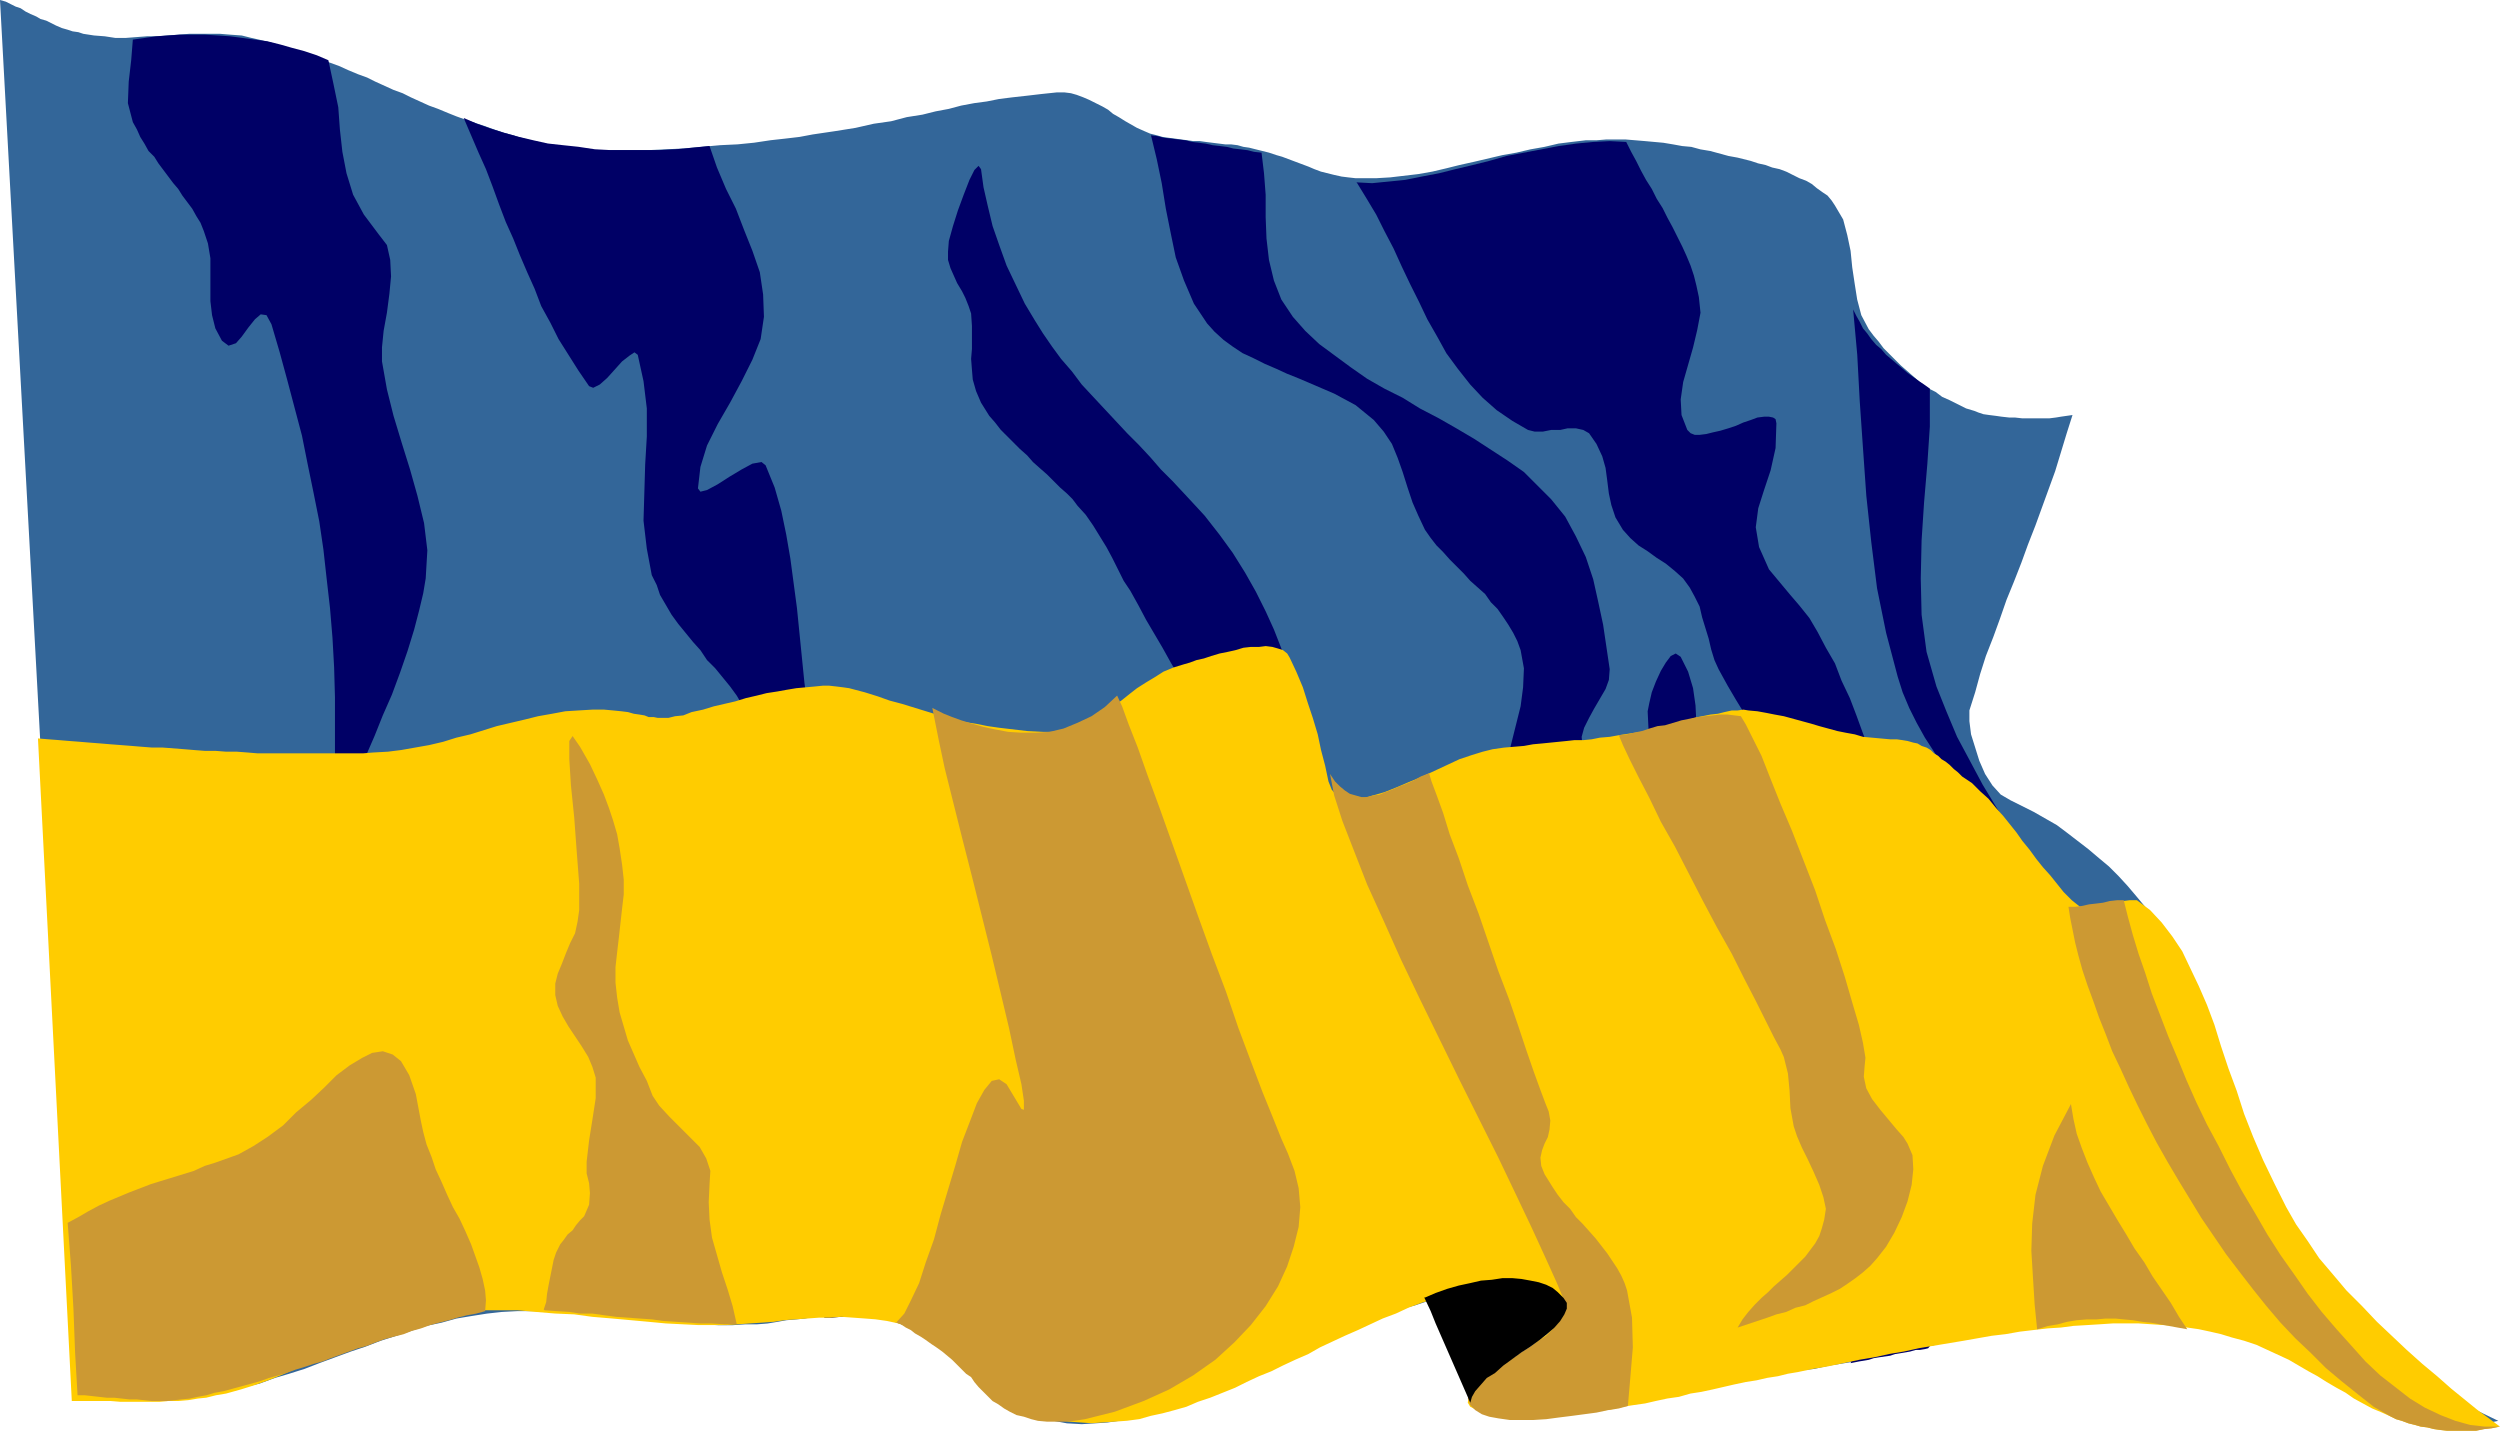 <?xml version="1.0" encoding="UTF-8" standalone="no"?>
<svg
   version="1.0"
   width="129.553mm"
   height="74.144mm"
   id="svg16"
   sodipodi:docname="Ukraine 2.wmf"
   xmlns:inkscape="http://www.inkscape.org/namespaces/inkscape"
   xmlns:sodipodi="http://sodipodi.sourceforge.net/DTD/sodipodi-0.dtd"
   xmlns="http://www.w3.org/2000/svg"
   xmlns:svg="http://www.w3.org/2000/svg">
  <sodipodi:namedview
     id="namedview16"
     pagecolor="#ffffff"
     bordercolor="#000000"
     borderopacity="0.25"
     inkscape:showpageshadow="2"
     inkscape:pageopacity="0.0"
     inkscape:pagecheckerboard="0"
     inkscape:deskcolor="#d1d1d1"
     inkscape:document-units="mm" />
  <defs
     id="defs1">
    <pattern
       id="WMFhbasepattern"
       patternUnits="userSpaceOnUse"
       width="6"
       height="6"
       x="0"
       y="0" />
  </defs>
  <path
     style="fill:#336699;fill-opacity:1;fill-rule:evenodd;stroke:none"
     d="m 438.905,225.12 2.262,4.363 2.262,3.879 2.262,3.879 2.262,3.879 2.586,3.717 2.586,3.717 2.909,3.394 2.747,3.555 3.07,3.394 3.394,3.071 3.394,3.071 3.555,2.909 3.878,2.747 4.202,2.747 4.363,2.586 4.686,2.263 -1.616,0.323 -1.616,0.162 -1.454,0.162 -1.454,0.162 h -1.616 -1.293 -1.454 l -1.293,-0.323 h -1.131 l -1.454,-0.323 -1.131,-0.162 -1.293,-0.323 -1.131,-0.323 -1.293,-0.485 -0.97,-0.323 -1.131,-0.485 -1.939,-0.808 -1.939,-0.808 -1.939,-0.97 -1.939,-1.131 -1.939,-1.131 -2.101,-1.293 -2.101,-1.131 -2.101,-1.131 -2.262,-1.293 -2.262,-1.131 -2.262,-1.131 -2.101,-1.131 -2.424,-1.131 -2.424,-0.97 -2.262,-0.808 -2.424,-0.808 -2.262,-0.646 -2.101,-0.485 -2.101,-0.323 -2.262,-0.323 -2.262,-0.162 -2.262,-0.162 h -2.262 -2.262 -2.424 l -2.262,0.323 -2.262,0.162 -2.424,0.323 -2.424,0.162 -2.424,0.485 -2.586,0.323 -2.424,0.485 -2.424,0.485 -2.747,0.485 -2.424,0.646 -2.586,0.485 -2.747,0.485 -2.747,0.646 -2.586,0.646 -2.909,0.485 -2.747,0.646 -2.747,0.485 -2.909,0.646 -2.747,0.646 -2.909,0.485 -3.07,0.485 -2.909,0.646 -3.07,0.323 -4.525,0.808 -4.363,0.646 -4.202,0.808 -4.04,0.808 -3.878,0.808 -3.717,0.808 -3.717,0.646 -3.394,0.646 -3.394,0.646 -3.07,0.485 -3.07,0.162 -3.07,0.162 h -2.747 l -2.747,-0.323 -2.586,-0.485 -2.424,-0.646 -1.454,-0.646 -0.485,-0.808 0.162,-0.808 0.485,-0.97 0.97,-0.97 1.454,-0.97 1.616,-1.131 1.939,-1.293 1.778,-1.131 1.939,-1.293 1.778,-1.454 1.778,-1.131 1.293,-1.293 1.131,-1.293 0.485,-1.131 v -1.293 l -0.323,-0.97 -0.646,-0.808 -1.131,-0.808 -1.454,-0.646 -1.454,-0.485 -1.616,-0.323 -1.939,-0.323 -1.939,-0.162 -1.939,-0.162 -2.101,-0.162 h -2.101 l -2.101,0.162 -1.778,0.162 -1.939,0.162 -1.454,0.323 -1.454,0.323 -2.424,0.485 -2.424,0.646 -2.424,0.646 -2.424,0.808 -2.424,0.646 -2.262,0.97 -2.424,0.97 -2.424,0.97 -2.101,0.97 -2.262,1.131 -2.424,0.97 -2.262,0.97 -2.262,1.131 -2.424,1.131 -2.262,1.131 -2.262,1.131 -2.101,1.131 -2.424,0.808 -2.262,1.131 -2.262,0.97 -2.262,0.97 -2.424,0.97 -2.262,0.808 -2.262,0.808 -2.424,0.808 -2.424,0.646 -2.262,0.485 -2.424,0.485 -2.424,0.485 -2.262,0.323 -2.424,0.162 -2.586,0.162 -2.909,-0.162 -2.586,-0.485 -2.586,-0.808 -2.424,-0.97 -2.262,-1.454 -2.262,-1.454 -2.101,-1.616 -2.101,-1.778 -2.101,-1.616 -2.101,-1.778 -2.262,-1.778 -2.101,-1.778 -2.262,-1.293 -2.424,-1.454 -2.424,-0.97 -2.747,-0.97 -2.262,-0.485 -2.101,-0.162 -1.939,-0.323 -1.939,-0.162 h -1.616 l -1.778,0.162 -1.616,0.162 -1.616,0.162 -1.778,0.323 -1.616,0.162 -1.939,0.162 -1.778,0.323 -1.939,0.323 -2.101,0.162 h -2.262 l -2.424,0.162 h -2.909 l -2.909,-0.162 -3.07,-0.162 -3.394,-0.323 -3.07,-0.323 -3.394,-0.323 -3.394,-0.323 -3.394,-0.162 -3.394,-0.485 -3.394,-0.162 -3.232,-0.162 -3.232,-0.162 h -3.394 l -3.07,0.162 -2.909,0.323 -3.07,0.485 -2.909,0.485 -2.909,0.808 -3.07,0.646 -2.909,0.97 -2.909,0.97 -3.07,0.97 -2.909,1.131 -2.909,0.97 -3.07,1.131 -3.07,1.131 -2.909,1.131 -3.07,0.97 -2.747,0.808 -3.07,1.131 -2.909,0.646 -2.909,0.808 -1.939,0.323 -1.939,0.485 -1.616,0.162 -1.939,0.323 -1.939,0.162 h -1.939 l -1.778,0.162 H 29.896 27.957 26.018 24.078 22.139 l -1.778,-0.162 H 18.422 16.645 L 14.867,273.764 0,0 1.131,0.323 2.101,0.808 3.07,1.293 4.04,1.616 5.01,2.263 5.979,2.747 7.11,3.232 7.918,3.717 l 1.131,0.323 0.97,0.485 0.97,0.485 1.131,0.485 1.131,0.323 0.97,0.323 1.131,0.162 0.97,0.323 2.101,0.323 2.101,0.162 2.101,0.323 h 1.939 l 2.101,-0.162 2.101,-0.162 h 2.101 L 32.805,6.949 34.906,6.788 37.006,6.626 h 2.101 1.939 2.101 l 1.939,0.162 2.262,0.162 1.939,0.485 2.101,0.485 1.939,0.485 2.101,0.646 1.778,0.485 1.939,0.646 1.939,0.808 1.778,0.646 1.778,0.646 1.778,0.646 1.778,0.808 1.939,0.808 1.778,0.646 1.616,0.808 1.778,0.808 1.778,0.808 1.778,0.646 1.616,0.808 1.778,0.808 1.778,0.808 1.778,0.646 1.939,0.808 1.616,0.646 1.778,0.646 1.939,0.646 1.939,0.646 1.778,0.646 1.939,0.646 1.778,0.485 2.101,0.646 1.939,0.485 2.101,0.485 2.101,0.323 2.424,0.323 2.747,0.485 3.07,0.162 h 3.232 3.232 3.555 l 3.394,-0.162 3.555,-0.162 3.555,-0.323 3.555,-0.323 3.394,-0.162 3.232,-0.323 3.232,-0.485 2.909,-0.323 2.747,-0.323 2.586,-0.485 4.363,-0.646 4.04,-0.646 3.555,-0.808 3.394,-0.485 3.07,-0.808 3.07,-0.485 2.586,-0.646 2.586,-0.485 2.424,-0.646 2.586,-0.485 2.424,-0.323 2.424,-0.485 2.586,-0.323 2.909,-0.323 2.747,-0.323 3.07,-0.323 h 1.454 l 1.293,0.162 1.131,0.323 1.293,0.485 1.131,0.485 1.293,0.646 1.293,0.646 1.131,0.646 0.97,0.808 1.131,0.646 1.293,0.808 1.131,0.646 1.131,0.646 1.454,0.646 1.131,0.485 1.293,0.323 1.131,0.323 1.131,0.162 1.293,0.162 1.131,0.162 1.293,0.162 1.131,0.162 h 1.293 l 1.131,0.162 1.293,0.162 1.293,0.162 1.293,0.162 h 1.131 l 1.293,0.162 1.131,0.323 1.131,0.162 1.293,0.323 1.293,0.323 1.293,0.323 1.454,0.485 1.131,0.323 1.293,0.485 1.293,0.485 1.293,0.485 1.293,0.485 1.131,0.485 1.293,0.485 1.293,0.323 1.293,0.323 1.454,0.323 1.293,0.162 1.454,0.162 h 1.454 2.586 l 2.747,-0.162 2.747,-0.323 2.747,-0.323 2.747,-0.485 2.747,-0.646 2.586,-0.646 2.909,-0.646 2.747,-0.646 2.747,-0.646 2.747,-0.485 2.747,-0.646 2.747,-0.485 2.747,-0.646 2.586,-0.323 2.747,-0.323 h 2.101 l 1.939,-0.162 h 1.778 1.939 l 1.939,0.162 1.939,0.162 1.778,0.162 1.778,0.162 1.939,0.323 1.778,0.323 1.778,0.162 1.778,0.485 1.939,0.323 1.778,0.485 1.778,0.485 1.778,0.323 1.293,0.323 1.293,0.323 1.454,0.485 1.454,0.323 1.293,0.485 1.454,0.323 1.293,0.485 1.293,0.646 1.293,0.646 1.293,0.485 1.131,0.646 0.97,0.808 1.131,0.808 0.97,0.646 0.808,0.97 0.646,0.97 1.616,2.747 0.808,3.071 0.646,3.071 0.323,3.232 0.485,3.232 0.485,3.071 0.808,3.071 1.454,2.747 0.97,1.293 0.97,1.131 0.97,1.293 1.131,1.131 1.131,1.131 1.131,1.131 1.293,1.131 1.293,1.131 1.293,1.131 1.293,0.97 1.616,0.808 1.293,0.97 1.454,0.646 1.616,0.808 1.616,0.808 1.616,0.485 0.808,0.323 0.97,0.323 1.131,0.162 1.293,0.162 1.131,0.162 1.454,0.162 h 1.131 l 1.454,0.162 h 1.293 1.293 1.454 1.293 l 1.293,-0.162 0.97,-0.162 1.131,-0.162 1.131,-0.162 -1.131,3.555 -1.131,3.717 -1.131,3.717 -1.293,3.555 -1.293,3.555 -1.293,3.555 -1.454,3.717 -1.293,3.555 -1.454,3.717 -1.454,3.555 -1.293,3.717 -1.293,3.555 -1.454,3.717 -1.131,3.555 -0.97,3.555 -1.131,3.555 v 2.101 l 0.323,2.586 0.808,2.586 0.808,2.586 1.131,2.586 1.454,2.263 1.616,1.778 1.939,1.131 2.262,1.131 2.262,1.131 2.262,1.293 2.262,1.293 1.939,1.454 2.101,1.616 2.101,1.616 2.101,1.778 1.939,1.616 1.939,1.939 1.778,1.939 1.778,2.101 1.616,1.939 1.454,2.263 1.454,2.263 1.454,2.263 1.293,2.263 1.131,2.263 0.97,2.424 0.97,2.424 0.97,2.747 0.808,2.586 0.97,2.747 0.97,2.586 0.646,2.747 0.97,2.586 0.808,2.909 0.808,2.586 0.646,2.586 0.808,2.586 0.808,2.424 0.808,2.424 v 0 z"
     id="path1" />
  <path
     style="fill:#000066;fill-opacity:1;fill-rule:evenodd;stroke:none"
     d="m 225.432,26.504 1.293,0.162 1.293,0.323 1.454,0.162 1.293,0.162 1.454,0.162 1.293,0.323 1.293,0.162 1.293,0.162 1.454,0.323 1.454,0.162 1.293,0.162 1.293,0.323 1.454,0.162 1.293,0.162 1.293,0.323 1.454,0.162 0.485,4.04 0.323,4.202 v 4.363 l 0.162,4.202 0.485,4.202 0.97,4.04 1.454,3.717 2.262,3.394 2.424,2.747 2.747,2.586 3.07,2.263 3.07,2.263 3.232,2.263 3.394,1.939 3.555,1.778 3.394,2.101 3.717,1.939 3.394,1.939 3.555,2.101 3.232,2.101 3.232,2.101 3.232,2.263 2.586,2.586 2.747,2.747 2.747,3.394 2.101,3.879 1.939,4.04 1.454,4.363 0.97,4.363 0.97,4.525 0.646,4.363 0.646,4.363 -0.162,2.101 -0.646,1.778 -1.131,1.939 -1.131,1.939 -0.97,1.778 -0.97,1.939 -0.485,1.778 0.162,1.778 0.323,1.454 0.646,1.616 0.485,1.778 0.646,1.939 0.646,1.778 0.646,1.778 0.97,1.939 0.808,1.616 0.97,1.616 0.97,1.293 1.131,1.131 1.293,0.808 1.293,0.646 1.293,0.162 1.454,-0.162 1.616,-0.646 2.424,-2.101 0.97,-2.747 -0.323,-3.071 -1.293,-3.394 -1.454,-3.717 -1.454,-3.555 -1.131,-3.555 -0.162,-3.394 0.323,-1.616 0.485,-2.101 0.808,-2.101 0.97,-2.101 0.97,-1.616 0.97,-1.293 0.97,-0.485 0.97,0.646 1.454,2.909 0.97,3.232 0.485,3.394 0.162,3.394 v 3.555 l 0.162,3.555 0.485,3.394 0.646,3.232 0.97,2.263 0.97,2.101 1.454,2.101 1.293,2.101 1.293,1.939 1.293,2.263 1.131,1.939 0.97,2.263 0.97,4.202 0.323,4.363 0.162,4.525 0.646,4.363 1.293,4.202 1.293,4.202 1.454,4.202 1.616,4.04 1.616,4.202 1.454,4.202 1.454,4.202 1.293,4.202 0.485,1.939 0.646,2.101 0.485,1.939 0.646,1.939 0.323,2.101 0.162,2.101 -0.162,1.939 -0.485,2.101 -0.485,1.454 -0.646,1.293 -0.646,1.293 -0.808,1.293 -0.808,1.293 -0.808,1.131 -0.97,1.293 -0.97,1.293 -0.97,1.131 -0.97,1.293 -1.131,1.293 -1.131,1.131 -0.808,1.293 -1.131,1.131 -0.808,1.293 -0.97,1.293 0.646,-1.454 0.646,-1.778 0.97,-1.616 0.97,-1.616 0.97,-1.778 1.131,-1.778 0.97,-1.778 0.97,-1.778 0.97,-1.616 0.646,-1.454 0.323,-1.454 0.323,-1.454 -0.162,-1.131 -0.485,-0.808 -0.97,-0.808 -1.293,-0.485 -1.454,-0.323 -1.454,0.162 -1.131,0.646 -1.131,0.646 -1.131,1.131 -0.97,1.293 -0.97,1.454 -0.97,1.616 -0.808,1.778 -0.97,1.616 -0.808,1.778 -0.808,1.939 -0.97,1.778 -0.97,1.616 -0.808,1.616 -1.131,1.293 -0.97,0.646 -0.97,0.646 -0.97,0.646 -0.97,0.646 -0.97,0.646 -0.97,0.646 -1.131,0.646 -0.808,0.485 -1.131,0.646 -0.97,0.646 -0.97,0.646 -0.97,0.646 -0.97,0.646 -0.97,0.646 -1.131,0.646 -0.97,0.646 1.293,-1.939 1.293,-2.101 1.293,-1.778 1.293,-1.939 1.293,-1.939 1.293,-1.939 1.454,-1.778 1.293,-1.939 1.293,-1.939 1.293,-1.939 1.131,-1.778 1.293,-2.101 1.131,-1.939 1.131,-1.939 1.131,-1.939 0.97,-2.101 1.293,-2.909 1.293,-2.909 1.293,-3.071 0.97,-3.071 0.97,-3.071 0.646,-3.071 0.323,-2.909 0.162,-3.071 -0.323,-2.424 -0.485,-2.747 -0.808,-2.909 -0.97,-2.747 -1.131,-2.263 -1.454,-1.454 -1.293,-0.485 -1.616,0.808 -3.232,4.202 -1.939,4.848 -1.131,5.171 -0.485,5.171 -0.323,5.495 -0.323,5.333 -0.646,5.171 -1.454,5.01 -1.131,2.586 -1.616,2.424 -1.778,2.424 -1.778,2.101 -1.778,2.424 -1.778,2.263 -1.454,2.424 -1.131,2.747 v -2.909 l 0.485,-3.232 1.293,-3.232 1.293,-3.232 1.454,-3.555 1.293,-3.071 0.646,-3.394 v -2.909 l -0.646,-1.778 -0.646,-1.778 -0.97,-1.616 -0.97,-1.778 -1.293,-1.616 -1.131,-1.616 -1.293,-1.616 -1.293,-1.616 -1.454,-1.616 -1.293,-1.616 -1.293,-1.616 -1.131,-1.616 -1.131,-1.616 -0.808,-1.778 -0.646,-1.616 -0.485,-1.778 -1.454,-5.979 -1.616,-5.979 -1.616,-5.979 -1.616,-5.979 -1.454,-5.818 -1.293,-5.979 -1.131,-6.141 -0.808,-5.979 v -3.717 l 0.485,-3.879 0.808,-3.717 0.97,-3.879 0.97,-3.879 0.485,-3.717 0.162,-3.717 -0.646,-3.555 -0.646,-1.778 -0.808,-1.616 -0.97,-1.616 -0.97,-1.454 -1.131,-1.616 -1.293,-1.293 -1.131,-1.616 -1.454,-1.293 -1.454,-1.293 -1.293,-1.454 -1.454,-1.454 -1.293,-1.293 -1.293,-1.454 -1.293,-1.293 -1.131,-1.454 -1.131,-1.616 -1.293,-2.747 -1.131,-2.586 -0.97,-2.909 -0.97,-3.071 -0.97,-2.747 -1.131,-2.747 -1.616,-2.424 -1.939,-2.263 -1.778,-1.454 -1.778,-1.454 -2.101,-1.131 -2.101,-1.131 -2.262,-0.97 -2.262,-0.97 -2.262,-0.97 -2.424,-0.97 -2.101,-0.97 -2.262,-0.97 -2.262,-1.131 -2.101,-0.97 -1.939,-1.293 -1.778,-1.293 -1.778,-1.616 -1.454,-1.616 -2.586,-3.879 -1.939,-4.525 -1.616,-4.525 -0.97,-4.687 -0.97,-4.848 -0.808,-5.01 -0.97,-4.687 -1.131,-4.687 z"
     id="path2" />
  <path
     style="fill:#000066;fill-opacity:1;fill-rule:evenodd;stroke:none"
     d="m 192.142,33.13 -0.485,-0.646 -0.808,0.808 -0.97,1.939 -1.131,2.909 -1.131,3.071 -0.97,3.071 -0.808,2.909 -0.162,2.101 v 1.616 l 0.485,1.616 0.646,1.454 0.646,1.454 0.97,1.616 0.646,1.293 0.646,1.616 0.485,1.454 0.162,2.424 v 2.424 2.101 l -0.162,1.939 0.162,2.101 0.162,1.939 0.646,2.263 0.97,2.263 0.808,1.293 0.808,1.293 1.131,1.293 1.131,1.454 1.131,1.131 1.293,1.293 1.293,1.293 1.454,1.293 1.131,1.293 1.454,1.293 1.293,1.131 1.293,1.293 1.293,1.293 1.293,1.131 1.131,1.131 0.97,1.293 1.616,1.778 1.454,2.101 1.293,2.101 1.293,2.101 1.131,2.101 1.131,2.263 1.131,2.263 1.293,1.939 1.616,2.909 1.454,2.747 1.616,2.747 1.616,2.747 1.616,2.909 1.616,2.747 1.778,2.747 1.778,2.747 1.131,1.131 1.293,1.293 1.616,1.131 1.616,1.131 1.293,1.131 1.131,1.293 0.97,1.293 0.323,1.616 v 4.525 l -0.485,4.363 -0.97,4.687 -1.131,4.525 -1.131,4.363 -0.646,4.525 v 4.363 l 0.646,4.363 0.97,2.263 1.131,2.263 1.131,2.263 1.616,2.101 1.616,1.939 1.778,2.101 1.778,1.939 1.939,1.939 1.778,1.939 1.939,2.101 1.939,1.939 1.616,1.939 1.616,2.101 1.616,2.101 1.293,2.263 1.131,2.263 1.616,5.171 1.131,4.848 0.646,5.01 0.323,5.01 0.323,5.171 0.162,5.01 0.162,5.333 0.323,5.333 2.586,-0.97 2.424,-0.97 2.586,-1.131 2.586,-0.808 2.586,-0.808 2.586,-0.808 2.586,-0.646 2.586,-0.485 2.586,-0.323 2.586,-0.323 2.586,0.162 2.586,0.323 2.747,0.323 2.586,0.808 2.747,1.131 2.747,1.293 -1.454,-2.101 -1.454,-2.101 -1.454,-2.101 -1.454,-2.101 -1.616,-1.939 -1.454,-2.101 -1.454,-1.939 -1.616,-1.939 -1.293,-1.939 -1.454,-2.101 -1.454,-1.939 -1.293,-1.939 -1.454,-2.263 -1.293,-2.101 -1.293,-2.101 -1.131,-2.263 -1.939,-3.717 -1.778,-3.879 -1.778,-4.04 -1.293,-3.879 -1.616,-4.04 -1.454,-4.04 -1.293,-4.04 -1.293,-3.879 -1.131,-3.071 -0.97,-2.586 -0.97,-2.747 -1.131,-2.586 -1.131,-2.586 -1.131,-2.424 -1.131,-2.424 -1.131,-2.424 -0.97,-2.424 -1.293,-2.424 -1.293,-2.424 -1.293,-2.586 -1.293,-2.747 -1.293,-2.747 -1.454,-2.747 -1.293,-2.909 -0.323,-0.97 -0.323,-1.293 -0.485,-1.778 -0.646,-2.263 -0.646,-2.424 -0.808,-2.747 -0.97,-3.232 -1.131,-3.232 -1.131,-3.555 -1.454,-3.717 -1.616,-3.555 -1.939,-3.879 -2.101,-3.717 -2.424,-3.879 -2.586,-3.555 -2.909,-3.717 -1.939,-2.101 -2.101,-2.263 -2.262,-2.424 -2.262,-2.263 -2.101,-2.424 -2.262,-2.424 -2.262,-2.263 -2.262,-2.424 -2.262,-2.424 -2.262,-2.424 -2.101,-2.263 -1.939,-2.586 -2.101,-2.424 -1.778,-2.424 -1.778,-2.586 -1.616,-2.586 -1.939,-3.232 -1.778,-3.717 -1.778,-3.717 -1.454,-4.04 -1.293,-3.717 -0.97,-4.04 -0.808,-3.555 z"
     id="path3" />
  <path
     style="fill:#000066;fill-opacity:1;fill-rule:evenodd;stroke:none"
     d="m 265.67,35.715 3.07,0.162 3.232,-0.323 3.232,-0.323 3.232,-0.646 3.394,-0.646 3.232,-0.808 3.394,-0.808 3.232,-0.808 3.394,-0.97 3.394,-0.646 3.394,-0.646 3.394,-0.646 3.394,-0.485 3.394,-0.323 3.232,-0.162 3.232,0.162 0.97,1.939 0.97,1.778 0.97,1.939 0.97,1.778 1.131,1.778 0.97,1.939 1.131,1.778 0.97,1.939 0.97,1.778 0.97,1.939 0.97,1.939 0.808,1.778 0.808,1.939 0.646,1.939 0.485,1.939 0.485,2.263 0.323,3.071 -0.646,3.394 -0.808,3.394 -0.97,3.394 -0.97,3.394 -0.485,3.394 0.162,3.071 1.131,2.909 0.646,0.646 0.808,0.323 h 0.97 l 1.293,-0.162 1.293,-0.323 1.454,-0.323 1.616,-0.485 1.454,-0.485 1.454,-0.646 1.454,-0.485 1.293,-0.485 1.293,-0.162 h 0.97 l 0.808,0.162 0.485,0.323 0.162,0.808 -0.162,4.848 -0.97,4.363 -1.293,3.879 -1.131,3.555 -0.485,3.717 0.646,3.879 1.939,4.363 4.04,4.848 1.939,2.263 1.939,2.424 1.616,2.747 1.616,3.071 1.778,3.071 1.293,3.394 1.616,3.394 1.293,3.394 1.293,3.555 1.293,3.394 1.454,3.394 1.131,3.394 1.454,3.071 1.293,3.071 1.131,2.909 1.454,2.586 1.131,2.263 1.454,2.263 1.454,2.263 1.454,2.263 1.454,2.263 1.616,2.101 1.454,2.263 1.454,2.263 1.454,2.263 1.293,2.263 1.293,2.263 1.131,2.263 1.131,2.424 1.131,2.586 0.808,2.424 0.808,2.424 0.97,4.848 0.485,5.01 0.323,5.01 v 5.171 l -0.323,5.01 -0.646,5.171 -0.97,5.01 -1.454,5.01 -0.646,1.616 -0.485,1.454 -0.646,1.454 -0.808,1.454 -0.97,1.293 -0.97,1.293 -0.808,1.293 -0.97,1.293 -1.131,1.293 -0.97,1.131 -1.131,1.293 -1.131,1.454 -1.131,1.131 -1.293,1.454 -1.131,1.131 -1.131,1.454 -0.646,0.162 -0.97,0.162 h -0.808 l -1.131,0.323 -0.97,0.162 -0.97,0.162 -0.97,0.162 -0.97,0.323 -1.131,0.162 -1.131,0.162 -0.97,0.162 -0.97,0.323 -0.97,0.162 -0.97,0.162 -0.808,0.162 -0.808,0.162 1.131,-2.586 1.131,-2.424 1.293,-2.424 1.293,-2.263 1.293,-2.263 1.293,-2.263 1.131,-2.101 1.293,-2.101 1.131,-2.263 1.131,-2.101 0.808,-2.263 0.97,-2.263 0.97,-2.424 0.646,-2.424 0.646,-2.424 0.485,-2.586 v -2.586 l -0.808,-2.424 -1.454,-2.263 -1.616,-2.263 -1.778,-2.263 -1.778,-2.263 -1.454,-2.263 -0.97,-2.424 -0.646,-3.879 -0.323,-4.202 v -4.525 l 0.162,-4.687 0.162,-4.687 -0.162,-4.363 -0.485,-4.202 -1.293,-3.555 -1.454,-3.071 -1.616,-3.071 -1.778,-2.747 -1.778,-3.071 -1.939,-2.747 -2.101,-2.747 -1.939,-2.909 -2.101,-2.747 -2.101,-2.747 -2.101,-2.747 -1.939,-2.747 -1.939,-2.909 -2.101,-2.747 -1.778,-2.909 -1.616,-2.747 -1.778,-3.232 -0.808,-1.778 -0.646,-2.101 -0.485,-2.101 -0.646,-2.101 -0.646,-2.101 -0.485,-2.101 -0.97,-1.939 -0.97,-1.778 -1.293,-1.778 -1.616,-1.454 -1.778,-1.454 -1.778,-1.131 -1.778,-1.293 -1.778,-1.131 -1.616,-1.454 -1.454,-1.616 -1.454,-2.424 -0.808,-2.424 -0.485,-2.263 -0.323,-2.586 -0.323,-2.424 -0.646,-2.263 -1.131,-2.424 -1.454,-2.101 -1.131,-0.646 -1.454,-0.323 h -1.616 l -1.454,0.323 h -1.778 l -1.616,0.323 h -1.616 l -1.293,-0.323 -3.07,-1.778 -3.07,-2.101 -2.747,-2.424 -2.424,-2.586 -2.424,-3.071 -2.262,-3.071 -1.778,-3.232 -1.939,-3.394 -1.616,-3.394 -1.778,-3.555 -1.616,-3.394 -1.616,-3.555 -1.778,-3.394 -1.616,-3.232 -1.939,-3.232 -1.778,-2.909 v 0 z"
     id="path4" />
  <path
     style="fill:#000066;fill-opacity:1;fill-rule:evenodd;stroke:none"
     d="m 362.953,60.603 0.808,8.888 0.485,9.05 0.646,9.373 0.646,9.212 0.97,9.05 1.131,9.05 1.778,8.727 2.262,8.565 0.97,3.071 1.293,3.071 1.454,2.909 1.616,2.909 1.778,2.747 1.778,2.909 1.939,2.747 1.939,2.747 2.101,2.747 1.939,2.747 2.101,2.586 2.101,2.747 1.939,2.747 1.939,2.747 1.939,2.747 1.939,2.747 1.778,3.071 1.939,2.909 1.778,2.586 1.939,2.747 1.939,2.586 1.939,2.424 1.616,2.586 1.939,2.424 1.778,2.424 1.778,2.586 1.454,2.586 1.616,2.586 1.616,2.909 1.454,2.909 1.293,3.071 1.293,3.394 0.808,1.939 1.131,2.263 1.454,2.586 1.616,2.586 1.939,2.586 1.939,2.747 1.939,2.747 2.262,2.747 2.101,2.909 2.262,2.586 2.262,2.747 2.101,2.586 2.262,2.263 1.939,2.263 1.778,2.101 1.778,1.778 -1.939,-2.909 -2.101,-3.232 -1.778,-3.394 -2.101,-3.394 -2.101,-3.394 -1.939,-3.394 -2.101,-3.555 -2.101,-3.555 -2.101,-3.555 -2.101,-3.555 -1.939,-3.555 -2.101,-3.394 -1.939,-3.232 -1.939,-3.394 -1.939,-3.071 -1.939,-3.071 -3.07,-4.525 -2.909,-4.363 -3.07,-4.525 -3.394,-4.363 -3.07,-4.525 -3.232,-4.202 -3.07,-4.525 -3.232,-4.363 -3.07,-4.363 -2.909,-4.525 -2.909,-4.525 -2.747,-4.525 -2.586,-4.848 -2.424,-4.525 -2.101,-5.01 -1.939,-4.848 -1.939,-6.788 -0.97,-7.272 -0.162,-7.111 0.162,-7.434 0.485,-7.434 0.646,-7.596 0.485,-7.272 v -7.434 l -1.131,-0.808 -0.97,-0.646 -1.131,-0.808 -1.131,-0.808 -1.131,-0.97 -0.97,-0.808 -1.131,-0.97 -0.97,-0.808 -0.97,-1.131 -0.97,-0.808 -0.97,-1.131 -0.808,-1.131 -0.808,-0.97 -0.646,-1.293 -0.646,-1.131 -0.646,-1.293 z"
     id="path5" />
  <path
     style="fill:#000066;fill-opacity:1;fill-rule:evenodd;stroke:none"
     d="m 26.018,7.757 -0.323,4.04 -0.485,4.202 -0.162,4.202 0.97,3.717 0.808,1.454 0.646,1.454 0.808,1.293 0.808,1.454 1.131,1.131 0.808,1.293 0.97,1.293 0.97,1.293 0.97,1.293 0.97,1.131 0.808,1.293 0.97,1.293 0.97,1.293 0.808,1.454 0.808,1.293 0.646,1.616 0.808,2.424 0.485,2.909 v 2.747 2.747 2.909 l 0.323,2.747 0.646,2.586 1.293,2.424 1.293,0.97 1.454,-0.485 1.131,-1.293 1.293,-1.778 1.293,-1.616 1.131,-0.97 1.131,0.162 0.97,1.778 1.616,5.495 1.454,5.333 1.454,5.495 1.454,5.495 1.131,5.656 1.131,5.495 1.131,5.656 0.808,5.495 0.646,5.818 0.646,5.656 0.485,5.818 0.323,5.818 0.162,5.818 v 5.656 5.979 l -0.323,5.818 v 2.101 l 0.485,0.808 0.646,-0.323 1.131,-0.97 1.131,-1.939 1.616,-2.747 1.454,-3.071 1.616,-3.717 1.616,-4.04 1.778,-4.04 1.616,-4.363 1.454,-4.202 1.293,-4.202 0.97,-3.717 0.808,-3.394 0.485,-2.909 0.323,-5.495 -0.646,-5.333 -1.293,-5.333 -1.454,-5.171 -1.616,-5.171 -1.616,-5.333 -1.293,-5.171 -0.97,-5.495 v -2.747 l 0.323,-3.232 0.646,-3.555 0.485,-3.717 0.323,-3.394 -0.162,-3.232 -0.646,-2.909 -1.616,-2.101 -2.909,-3.879 -2.101,-3.879 -1.293,-4.202 -0.808,-4.202 -0.485,-4.363 L 66.256,21.009 65.286,16.322 64.317,11.797 62.054,10.828 59.63,10.02 57.206,9.373 54.944,8.727 52.358,8.08 49.934,7.757 47.51,7.434 45.086,7.111 42.662,6.949 40.077,6.788 H 37.653 35.229 L 32.805,6.949 30.542,7.111 28.28,7.434 Z"
     id="path6" />
  <path
     style="fill:#000066;fill-opacity:1;fill-rule:evenodd;stroke:none"
     d="m 90.819,23.11 1.454,3.394 1.454,3.394 1.454,3.232 1.293,3.394 1.293,3.555 1.293,3.394 1.454,3.232 1.293,3.232 1.454,3.394 1.454,3.232 1.293,3.394 1.778,3.232 1.616,3.232 1.939,3.071 1.939,3.071 2.101,3.071 0.808,0.323 1.293,-0.646 1.454,-1.293 1.454,-1.616 1.454,-1.616 1.454,-1.131 0.97,-0.646 0.646,0.485 1.131,5.171 0.646,5.333 v 5.495 l -0.323,5.495 -0.162,5.495 -0.162,5.495 0.646,5.495 0.97,5.171 0.97,1.939 0.646,1.939 1.131,1.939 1.131,1.939 1.293,1.778 1.454,1.778 1.454,1.778 1.454,1.616 1.293,1.939 1.616,1.616 1.454,1.778 1.454,1.778 1.293,1.778 1.131,1.939 1.131,1.939 1.131,1.939 1.131,2.586 1.131,2.586 0.97,2.586 0.97,2.747 0.808,2.747 0.808,2.747 0.808,2.747 0.808,2.586 0.808,2.909 0.646,2.586 0.97,2.747 0.808,2.747 0.97,2.747 0.97,2.586 0.97,2.747 1.131,2.424 0.97,1.939 1.131,1.778 1.454,1.778 1.293,1.778 1.454,1.454 1.454,1.778 1.616,1.616 1.616,1.616 1.454,1.616 1.454,1.616 1.293,1.778 1.131,1.778 0.808,1.939 0.808,1.778 0.485,2.101 0.323,1.939 -0.162,2.101 -0.323,1.939 -0.646,2.101 -0.808,1.939 -0.97,1.939 -1.131,1.939 -1.131,1.939 -1.454,1.939 -1.454,1.939 -1.293,1.939 -1.454,1.939 -1.293,1.939 -1.293,1.939 -1.293,2.101 -1.131,1.939 -0.97,2.101 -0.646,1.454 -0.485,1.616 -0.323,1.778 -0.323,1.778 -0.323,1.616 -0.162,1.778 -0.323,1.616 -0.323,1.616 h 1.616 l 1.616,-0.162 h 1.616 l 1.616,-0.162 h 1.616 1.616 l 1.454,-0.162 1.616,-0.162 0.97,-2.263 0.485,-2.424 0.646,-2.586 0.485,-2.424 0.808,-2.424 0.808,-2.424 1.131,-2.263 1.616,-1.939 1.131,-0.646 1.454,-0.162 h 1.616 l 1.778,0.323 1.778,0.162 h 1.454 l 1.293,-0.162 0.808,-0.97 0.646,-2.586 0.162,-2.747 -0.323,-2.586 -0.485,-2.747 -0.808,-2.586 -0.485,-2.747 -0.323,-2.747 v -2.586 l 0.97,-3.232 1.293,-3.232 1.778,-3.071 1.778,-3.394 1.454,-3.071 1.131,-3.071 0.162,-3.071 -0.808,-2.747 -1.293,-2.101 -1.616,-1.939 -1.939,-1.616 -1.939,-1.454 -2.262,-1.454 -2.586,-1.293 -2.424,-1.293 -2.747,-1.293 -2.586,-1.293 -2.424,-1.131 -2.424,-1.454 -2.262,-1.293 -2.101,-1.616 -1.778,-1.778 -1.616,-1.778 -1.293,-2.101 -1.939,-4.363 -1.454,-4.525 -1.293,-4.525 -0.97,-4.687 -0.808,-4.687 -0.646,-4.848 -0.646,-4.848 -0.485,-4.848 -0.485,-4.848 -0.485,-4.848 -0.646,-4.848 -0.646,-4.848 -0.808,-4.687 -0.97,-4.687 -1.293,-4.525 -1.778,-4.363 -0.808,-0.646 -1.778,0.323 -2.101,1.131 -2.424,1.454 -2.262,1.454 -2.101,1.131 -1.293,0.323 -0.485,-0.646 0.485,-4.202 1.293,-4.202 2.101,-4.202 2.424,-4.202 2.262,-4.202 2.101,-4.202 1.616,-4.04 0.646,-4.363 -0.162,-4.363 -0.646,-4.363 -1.454,-4.202 -1.616,-4.04 -1.616,-4.202 -1.939,-3.879 -1.778,-4.202 -1.454,-4.202 -3.232,0.323 -3.394,0.323 -3.232,0.162 h -3.232 -3.07 -3.232 l -3.07,-0.162 -3.232,-0.485 -3.07,-0.323 -2.909,-0.323 -2.909,-0.646 -2.747,-0.646 -2.909,-0.808 -2.586,-0.808 -2.747,-0.97 z"
     id="path7" />
  <path
     style="fill:#ffcc00;fill-opacity:1;fill-rule:evenodd;stroke:none"
     d="m 418.544,176.314 h -1.454 l -1.293,0.162 -1.454,0.323 -1.454,0.162 -1.293,0.162 -1.454,0.323 -1.293,0.162 h -1.454 l -1.616,-1.293 -1.616,-1.616 -1.293,-1.616 -1.293,-1.616 -1.454,-1.616 -1.293,-1.616 -1.293,-1.778 -1.454,-1.778 -1.131,-1.616 -1.293,-1.616 -1.293,-1.616 -1.454,-1.616 -1.454,-1.778 -1.616,-1.454 -1.616,-1.616 -1.939,-1.293 -0.808,-0.808 -0.808,-0.646 -0.808,-0.808 -0.808,-0.646 -0.808,-0.485 -0.646,-0.646 -0.808,-0.485 -0.646,-0.646 -0.808,-0.485 -0.97,-0.323 -0.808,-0.485 -0.808,-0.162 -1.131,-0.323 -0.97,-0.162 -1.131,-0.162 h -1.293 l -1.778,-0.162 -1.778,-0.162 -1.778,-0.162 -1.616,-0.485 -1.778,-0.323 -1.616,-0.323 -1.778,-0.485 -1.778,-0.485 -1.616,-0.485 -1.778,-0.485 -1.778,-0.485 -1.778,-0.485 -1.778,-0.323 -1.616,-0.323 -1.778,-0.323 -1.778,-0.162 -0.97,-0.162 -1.131,0.162 h -1.131 l -1.454,0.323 -1.293,0.323 -1.454,0.162 -1.616,0.323 -1.454,0.323 -1.454,0.485 -1.454,0.485 -1.454,0.323 -1.454,0.323 -1.454,0.323 -1.131,0.323 -1.131,0.323 -0.97,0.162 -2.262,0.323 -2.101,0.323 -1.778,0.323 -1.939,0.162 -1.616,0.323 -1.616,0.162 h -1.778 l -1.454,0.162 -1.616,0.162 -1.616,0.162 -1.616,0.162 -1.778,0.162 -1.778,0.323 -1.939,0.162 -1.939,0.162 -2.262,0.323 -1.939,0.485 -2.101,0.646 -2.424,0.808 -2.424,1.131 -2.424,1.131 -2.424,1.131 -2.747,1.131 -2.262,0.97 -2.424,0.97 -2.262,0.646 -2.101,0.646 -1.939,0.162 -1.616,-0.323 -1.454,-0.485 -0.97,-1.131 -0.646,-1.616 -0.646,-3.071 -0.808,-3.071 -0.646,-3.071 -0.97,-3.232 -0.97,-2.909 -0.97,-3.071 -1.293,-3.071 -1.293,-2.747 -0.485,-0.808 -0.808,-0.646 -0.97,-0.323 -1.131,-0.323 -1.293,-0.162 -1.293,0.162 h -1.616 l -1.454,0.162 -1.616,0.485 -1.454,0.323 -1.616,0.323 -1.616,0.485 -1.454,0.485 -1.454,0.323 -1.293,0.485 -1.131,0.323 -2.101,0.646 -1.939,0.808 -1.778,1.131 -1.616,0.97 -1.778,1.131 -1.454,1.131 -1.616,1.293 -1.616,1.131 -1.454,0.97 -1.616,0.97 -1.454,0.97 -1.616,0.808 -1.778,0.646 -1.778,0.485 -1.939,0.162 h -1.939 l -3.232,-0.162 -2.747,-0.323 -2.747,-0.323 -2.262,-0.323 -2.424,-0.485 -2.101,-0.323 -2.101,-0.485 -1.939,-0.646 -1.939,-0.485 -2.101,-0.646 -2.101,-0.646 -2.101,-0.646 -2.424,-0.646 -2.262,-0.808 -2.586,-0.808 -3.07,-0.808 -1.131,-0.162 -1.293,-0.162 -1.454,-0.162 h -1.293 l -1.616,0.162 -1.778,0.162 -1.778,0.162 -1.939,0.323 -1.778,0.323 -2.101,0.323 -1.939,0.485 -2.101,0.485 -2.101,0.646 -2.101,0.485 -2.101,0.485 -2.101,0.646 -2.262,0.485 -1.616,0.646 -1.616,0.162 -1.293,0.323 h -1.131 -0.97 l -0.808,-0.162 h -0.97 l -0.808,-0.323 -0.97,-0.162 -1.131,-0.162 -1.131,-0.323 -1.293,-0.162 -1.616,-0.162 -1.778,-0.162 h -2.262 l -2.747,0.162 -2.586,0.162 -2.586,0.485 -2.747,0.485 -2.586,0.646 -2.747,0.646 -2.747,0.646 -2.586,0.808 -2.586,0.808 -2.747,0.646 -2.586,0.808 -2.747,0.646 -2.747,0.485 -2.747,0.485 -2.586,0.323 -2.909,0.162 -1.939,0.162 H 69.165 67.064 64.963 62.862 60.923 58.661 56.722 54.621 52.682 50.419 l -1.939,-0.162 -2.101,-0.162 H 44.278 l -2.101,-0.162 h -2.101 l -2.101,-0.162 -1.939,-0.162 -2.101,-0.162 -2.101,-0.162 h -2.101 l -2.101,-0.162 -1.939,-0.162 -2.101,-0.162 -2.101,-0.162 -1.939,-0.162 -2.101,-0.162 -1.939,-0.162 -2.101,-0.162 -1.939,-0.162 -2.101,-0.162 -1.939,-0.162 6.626,129.771 h 1.778 1.939 1.939 1.939 l 1.939,0.162 h 1.778 1.939 1.939 1.939 l 1.778,-0.162 h 1.939 l 1.939,-0.162 1.939,-0.323 1.616,-0.162 1.939,-0.485 1.939,-0.323 2.909,-0.808 2.586,-0.808 2.747,-0.97 2.424,-0.97 2.586,-1.131 2.262,-1.131 2.586,-1.131 2.262,-1.131 2.262,-1.131 2.424,-1.131 2.424,-1.131 2.424,-0.97 2.586,-0.97 2.747,-0.808 2.747,-0.808 2.747,-0.646 3.07,-0.323 3.07,-0.323 h 3.394 3.232 3.555 l 3.555,0.323 3.878,0.323 3.717,0.162 3.555,0.485 3.878,0.323 3.555,0.323 3.555,0.323 3.394,0.323 3.232,0.162 3.232,0.162 h 2.747 2.586 l 2.424,-0.162 2.262,-0.162 2.424,-0.162 2.262,-0.162 2.101,-0.323 2.262,-0.162 2.262,-0.162 2.262,-0.162 h 2.101 l 2.262,-0.162 2.262,0.162 2.262,0.162 2.101,0.162 2.262,0.323 2.262,0.485 2.586,0.808 2.262,0.97 2.262,1.131 1.778,1.131 1.778,1.454 1.616,1.454 1.454,1.454 1.616,1.454 1.454,1.454 1.454,1.454 1.616,1.293 1.939,1.293 1.778,1.293 2.262,0.808 2.262,0.808 2.747,0.646 2.424,0.323 2.262,0.162 2.262,0.162 2.262,-0.162 2.424,-0.162 2.262,-0.162 2.424,-0.323 2.262,-0.646 2.262,-0.485 2.424,-0.646 2.262,-0.646 2.262,-0.97 2.424,-0.808 2.424,-0.97 2.424,-0.97 2.262,-1.131 2.424,-1.131 2.424,-0.97 2.262,-1.131 2.424,-1.131 2.586,-1.131 2.262,-1.293 2.424,-1.131 2.424,-1.131 2.586,-1.131 2.424,-1.131 2.424,-1.131 2.586,-0.97 2.424,-1.131 2.586,-0.97 2.586,-0.808 2.424,-0.808 1.454,-0.485 1.616,-0.323 1.616,-0.323 1.616,-0.323 1.939,-0.162 1.778,-0.162 1.778,-0.162 1.778,0.162 1.778,0.162 1.454,0.162 1.454,0.323 1.454,0.485 1.131,0.485 0.97,0.646 0.646,0.97 0.323,0.97 v 1.293 l -0.646,1.293 -1.131,1.454 -1.616,1.454 -1.778,1.293 -1.939,1.616 -2.101,1.454 -2.101,1.454 -2.101,1.454 -1.778,1.454 -1.454,1.293 -1.131,1.131 -0.808,1.131 -0.162,0.97 0.485,0.808 1.293,0.646 1.293,0.485 1.293,0.323 1.454,0.162 1.616,0.162 1.616,0.162 h 1.616 1.778 1.778 l 1.939,-0.162 1.939,-0.162 h 1.939 l 1.939,-0.323 2.101,-0.162 2.101,-0.323 2.101,-0.323 2.101,-0.485 2.101,-0.323 2.262,-0.323 2.101,-0.485 2.262,-0.485 2.262,-0.323 2.262,-0.646 2.101,-0.323 2.262,-0.485 2.101,-0.485 2.101,-0.485 2.262,-0.485 2.101,-0.323 2.101,-0.485 2.101,-0.323 1.939,-0.485 1.939,-0.323 3.07,-0.646 2.909,-0.485 3.07,-0.646 3.07,-0.646 2.909,-0.485 2.909,-0.646 2.909,-0.485 2.909,-0.646 2.909,-0.485 2.909,-0.485 2.909,-0.485 2.747,-0.485 2.747,-0.485 2.747,-0.323 2.747,-0.485 2.747,-0.323 2.747,-0.323 2.586,-0.162 2.424,-0.323 2.747,-0.162 2.586,-0.162 2.424,-0.162 h 2.586 2.424 l 2.424,0.162 2.424,0.162 2.424,0.162 2.262,0.323 2.262,0.323 2.262,0.485 2.101,0.485 2.101,0.646 2.424,0.646 2.424,0.808 2.101,0.97 2.101,0.97 2.101,0.97 1.939,1.131 1.939,1.131 1.778,0.97 1.778,1.131 1.939,1.131 1.778,0.97 1.616,1.131 1.778,0.97 1.778,0.97 1.939,0.808 1.778,0.808 0.97,0.485 1.131,0.323 1.293,0.485 1.293,0.323 1.131,0.323 1.293,0.162 1.293,0.323 1.131,0.162 1.454,0.162 h 1.454 1.293 1.454 1.454 l 1.616,-0.323 1.454,-0.162 1.616,-0.323 -1.939,-1.454 -2.424,-1.778 -2.586,-2.101 -2.586,-2.101 -2.747,-2.424 -2.909,-2.424 -3.07,-2.747 -2.909,-2.747 -2.909,-2.747 -2.909,-3.071 -3.07,-3.071 -2.586,-3.071 -2.747,-3.232 -2.262,-3.394 -2.262,-3.232 -1.939,-3.394 -2.262,-4.525 -2.262,-4.687 -1.939,-4.525 -1.778,-4.525 -1.454,-4.525 -1.616,-4.363 -1.454,-4.363 -1.293,-4.202 -1.454,-3.879 -1.616,-3.717 -1.616,-3.394 -1.616,-3.394 -1.939,-2.909 -2.101,-2.747 -2.262,-2.424 -2.586,-1.939 z"
     id="path8" />
  <path
     style="fill:#cc9933;fill-opacity:1;fill-rule:evenodd;stroke:none"
     d="m 415.958,176.314 h -1.293 l -1.454,0.162 -1.293,0.323 -1.293,0.162 -1.454,0.162 -1.454,0.323 -1.293,0.162 h -1.293 l 0.323,2.101 0.485,2.424 0.485,2.424 0.646,2.586 0.808,2.909 0.97,2.909 1.131,3.071 1.131,3.232 1.293,3.232 1.293,3.394 1.616,3.394 1.616,3.555 1.778,3.717 1.778,3.555 1.939,3.717 2.101,3.717 2.101,3.555 2.262,3.717 2.262,3.717 2.424,3.555 2.424,3.555 2.586,3.394 2.747,3.555 2.586,3.232 2.747,3.232 2.909,3.071 3.07,2.909 2.909,2.909 3.07,2.586 3.232,2.586 3.07,2.424 3.394,1.939 0.97,0.485 1.131,0.323 1.293,0.485 1.293,0.323 1.131,0.323 1.293,0.162 1.293,0.323 1.131,0.162 1.454,0.162 h 1.454 1.293 1.454 1.454 l 1.616,-0.323 1.454,-0.162 1.616,-0.323 h -2.909 l -2.909,-0.323 -2.909,-0.808 -2.909,-1.131 -3.07,-1.454 -2.909,-1.778 -2.909,-2.263 -2.909,-2.263 -2.909,-2.747 -2.747,-3.071 -2.909,-3.232 -2.909,-3.394 -2.747,-3.555 -2.586,-3.717 -2.747,-3.879 -2.586,-4.04 -2.424,-4.202 -2.586,-4.363 -2.262,-4.202 -2.262,-4.525 -2.262,-4.202 -2.101,-4.363 -1.939,-4.363 -1.778,-4.363 -1.778,-4.202 -1.616,-4.202 -1.616,-4.202 -1.293,-4.04 -1.293,-3.717 -1.131,-3.717 -0.97,-3.555 -0.808,-3.232 z"
     id="path9" />
  <path
     style="fill:#cc9933;fill-opacity:1;fill-rule:evenodd;stroke:none"
     d="m 175.497,259.057 1.616,-1.778 1.293,-2.586 1.616,-3.394 1.293,-4.04 1.616,-4.525 1.293,-4.848 1.454,-4.848 1.454,-4.848 1.293,-4.525 1.616,-4.202 1.293,-3.394 1.454,-2.586 1.454,-1.778 1.454,-0.323 1.454,0.97 1.454,2.424 1.454,2.424 0.485,0.162 v -1.778 l -0.485,-3.232 -1.131,-4.848 -1.293,-6.141 -1.616,-6.788 -1.778,-7.434 -1.939,-7.757 -1.939,-7.757 -1.939,-7.596 -1.778,-7.111 -1.616,-6.464 -1.131,-5.333 -0.808,-4.04 -0.485,-2.424 0.97,0.485 1.293,0.646 1.616,0.646 1.778,0.646 2.101,0.646 2.262,0.646 2.262,0.485 2.586,0.485 2.586,0.162 h 2.747 l 2.747,-0.162 2.747,-0.646 2.747,-1.131 2.747,-1.293 2.586,-1.778 2.424,-2.263 0.97,2.101 1.293,3.555 1.778,4.525 1.939,5.495 2.262,6.141 2.424,6.788 2.586,7.272 2.586,7.272 2.747,7.596 2.747,7.272 2.424,7.111 2.424,6.464 2.262,5.979 2.101,5.171 1.616,4.04 1.293,2.909 1.293,3.394 0.808,3.394 0.323,3.717 -0.323,3.879 -0.97,3.879 -1.293,3.879 -1.778,3.879 -2.424,3.879 -2.909,3.717 -3.232,3.394 -3.717,3.394 -4.363,3.071 -4.686,2.747 -5.01,2.263 -5.656,2.101 -5.818,1.454 -2.101,0.323 -1.778,0.162 h -1.939 -1.616 l -1.778,-0.162 -1.293,-0.323 -1.454,-0.485 -1.454,-0.323 -1.293,-0.646 -1.131,-0.646 -1.131,-0.808 -1.131,-0.646 -0.808,-0.808 -0.97,-0.97 -0.97,-0.97 -0.808,-0.97 -0.646,-0.97 -0.97,-0.646 -0.97,-0.97 -0.97,-0.97 -0.808,-0.808 -0.97,-0.808 -0.97,-0.808 -1.131,-0.808 -0.97,-0.646 -1.131,-0.808 -0.97,-0.646 -1.131,-0.646 -0.808,-0.646 -0.97,-0.485 -0.97,-0.646 -0.808,-0.323 v 0 z"
     id="path10" />
  <path
     style="fill:#cc9933;fill-opacity:1;fill-rule:evenodd;stroke:none"
     d="m 260.499,151.588 0.808,4.202 1.616,5.01 2.262,5.818 2.586,6.626 3.232,7.111 3.394,7.596 3.717,7.757 3.878,7.919 3.878,7.919 3.878,7.757 3.717,7.434 3.394,7.111 3.07,6.464 2.747,5.979 2.262,5.01 1.616,3.879 -0.162,1.454 -0.485,1.454 -0.808,1.131 -1.131,1.293 -1.131,1.131 -1.454,0.97 -1.616,1.131 -1.616,0.97 -1.616,1.131 -1.778,1.131 -1.616,0.97 -1.454,1.131 -1.293,1.131 -1.293,1.131 -0.97,1.293 -0.646,1.293 0.485,1.293 0.97,0.97 1.293,0.808 1.454,0.485 1.778,0.323 2.262,0.323 h 2.262 2.262 l 2.586,-0.162 2.424,-0.323 2.586,-0.323 2.424,-0.323 2.424,-0.323 2.262,-0.485 2.101,-0.323 1.778,-0.485 0.485,-5.656 0.485,-5.818 -0.162,-5.818 -0.97,-5.333 -0.485,-1.454 -0.646,-1.454 -0.808,-1.454 -0.97,-1.454 -0.97,-1.454 -1.131,-1.454 -1.131,-1.454 -1.293,-1.454 -1.293,-1.454 -1.293,-1.293 -1.131,-1.616 -1.293,-1.293 -1.131,-1.454 -0.97,-1.454 -0.808,-1.293 -0.808,-1.293 -0.646,-1.616 -0.162,-1.616 0.323,-1.454 0.485,-1.293 0.646,-1.293 0.323,-1.454 0.162,-1.778 -0.323,-1.778 -0.646,-1.616 -0.97,-2.586 -1.293,-3.555 -1.454,-4.202 -1.616,-4.848 -1.778,-5.171 -2.101,-5.495 -1.939,-5.656 -1.939,-5.656 -2.101,-5.495 -1.778,-5.333 -1.778,-4.687 -1.293,-4.202 -1.293,-3.555 -0.97,-2.586 -0.485,-1.616 -1.616,0.646 -1.454,0.808 -1.454,0.646 -1.293,0.485 -1.454,0.646 -1.293,0.485 -1.131,0.485 -1.293,0.162 -1.293,0.323 h -0.97 l -1.131,-0.323 -1.131,-0.323 -0.97,-0.646 -0.97,-0.808 -0.97,-0.97 z"
     id="path11" />
  <path
     style="fill:#cc9933;fill-opacity:1;fill-rule:evenodd;stroke:none"
     d="m 317.059,143.993 0.808,1.939 1.293,2.747 1.778,3.555 2.101,4.04 2.262,4.687 2.747,4.848 2.747,5.333 2.747,5.333 2.747,5.171 2.909,5.171 2.424,4.848 2.262,4.363 1.939,3.879 1.616,3.232 1.293,2.424 0.646,1.454 0.808,3.232 0.323,3.394 0.162,3.394 0.646,3.555 0.646,1.939 0.97,2.263 1.131,2.263 1.131,2.424 1.131,2.586 0.808,2.424 0.485,2.263 -0.323,2.101 -0.485,1.778 -0.485,1.454 -0.808,1.454 -0.97,1.293 -0.97,1.293 -1.131,1.131 -1.293,1.293 -1.131,1.131 -1.293,1.131 -1.293,1.131 -1.131,1.131 -1.293,1.131 -1.293,1.293 -1.293,1.454 -1.131,1.454 -0.97,1.616 1.939,-0.646 1.939,-0.646 1.939,-0.646 1.778,-0.646 1.939,-0.485 1.778,-0.808 1.939,-0.485 1.616,-0.808 1.778,-0.808 1.778,-0.808 1.616,-0.808 1.454,-0.97 1.616,-1.131 1.454,-1.131 1.454,-1.293 1.293,-1.454 1.778,-2.263 1.616,-2.747 1.454,-3.071 1.131,-3.071 0.808,-3.232 0.323,-3.071 -0.162,-2.747 -0.97,-2.263 -0.808,-1.293 -1.293,-1.454 -1.616,-1.939 -1.616,-1.939 -1.616,-2.101 -1.131,-2.101 -0.485,-2.263 0.162,-2.101 0.162,-1.616 -0.485,-2.909 -0.808,-3.555 -1.293,-4.363 -1.454,-5.01 -1.778,-5.495 -2.101,-5.656 -1.939,-5.818 -2.262,-5.818 -2.262,-5.818 -2.262,-5.333 -1.939,-4.848 -1.778,-4.525 -1.778,-3.555 -1.293,-2.586 -0.97,-1.616 -1.293,-0.162 -1.293,-0.162 h -1.454 l -1.454,0.162 -1.616,0.162 -1.454,0.162 -1.454,0.323 -1.616,0.323 -1.616,0.485 -1.616,0.485 -1.454,0.162 -1.616,0.485 -1.454,0.485 -1.616,0.323 -1.293,0.323 z"
     id="path12" />
  <path
     style="fill:#cc9933;fill-opacity:1;fill-rule:evenodd;stroke:none"
     d="m 428.401,260.35 -1.616,-2.424 -1.616,-2.747 -1.778,-2.586 -1.778,-2.586 -1.616,-2.747 -1.939,-2.747 -1.616,-2.747 -1.778,-2.909 -1.616,-2.747 -1.616,-2.747 -1.293,-2.747 -1.293,-2.909 -1.131,-2.909 -0.97,-2.747 -0.646,-2.909 -0.485,-2.909 -3.232,6.141 -2.262,5.979 -1.454,5.656 -0.646,5.656 -0.162,5.333 0.323,5.333 0.323,5.171 0.485,4.848 2.101,-0.646 1.939,-0.323 1.778,-0.485 1.939,-0.323 1.939,-0.162 h 1.939 l 1.778,-0.162 h 1.939 l 1.616,0.162 1.778,0.162 1.939,0.323 1.616,0.162 1.778,0.323 1.778,0.323 1.778,0.323 z"
     id="path13" />
  <path
     style="fill:#cc9933;fill-opacity:1;fill-rule:evenodd;stroke:none"
     d="m 106.494,256.472 0.485,-1.454 0.162,-1.616 0.323,-1.778 0.323,-1.616 0.323,-1.616 0.323,-1.616 0.485,-1.454 0.808,-1.616 0.646,-0.808 0.808,-1.131 0.97,-0.808 0.646,-0.97 0.808,-0.97 0.808,-0.808 0.485,-1.131 0.485,-1.131 0.162,-2.263 -0.162,-1.939 -0.485,-1.939 v -2.263 l 0.485,-4.202 0.646,-4.04 0.646,-4.202 v -4.04 l -0.646,-2.101 -0.808,-1.939 -1.293,-2.101 -1.293,-1.939 -1.293,-1.939 -1.131,-1.939 -0.97,-2.101 -0.485,-2.101 v -2.263 l 0.485,-1.939 0.808,-1.939 0.808,-2.101 0.808,-1.939 0.97,-1.939 0.485,-2.263 0.323,-2.263 v -5.171 l -0.485,-6.303 -0.485,-6.626 -0.646,-6.303 -0.323,-5.171 v -3.555 l 0.646,-0.97 1.454,2.101 1.939,3.394 1.454,3.071 1.293,2.909 0.97,2.586 0.808,2.424 0.808,2.747 0.485,2.747 0.485,3.232 0.323,2.909 v 2.909 l -0.323,2.747 -0.323,2.909 -0.323,2.909 -0.323,2.747 -0.323,2.909 v 3.071 l 0.323,2.909 0.485,2.909 0.808,2.747 0.808,2.747 1.131,2.586 1.131,2.586 1.454,2.747 1.131,2.909 1.293,1.939 1.939,2.101 1.939,1.939 2.101,2.101 1.939,1.939 1.293,2.263 0.808,2.424 -0.162,2.586 -0.162,3.555 0.162,3.394 0.485,3.555 0.97,3.394 0.97,3.394 1.131,3.394 0.97,3.232 0.808,3.555 h -2.424 l -2.424,-0.162 h -2.262 l -2.424,-0.162 -2.424,-0.162 -2.424,-0.162 -2.262,-0.323 -2.424,-0.162 -2.262,-0.162 -2.262,-0.162 -2.424,-0.323 -2.262,-0.323 h -2.424 l -2.101,-0.323 -2.586,-0.162 -2.262,-0.162 v 0 z"
     id="path14" />
  <path
     style="fill:#cc9933;fill-opacity:1;fill-rule:evenodd;stroke:none"
     d="m 15.029,273.279 h 1.616 l 1.454,0.162 1.454,0.162 1.454,0.162 h 1.454 l 1.454,0.162 1.454,0.162 h 1.454 l 1.454,0.162 1.454,0.162 h 1.616 1.293 l 1.454,-0.162 1.454,-0.162 1.616,-0.162 1.454,-0.323 1.778,-0.323 1.616,-0.485 1.778,-0.323 1.778,-0.485 1.778,-0.485 1.778,-0.485 1.778,-0.485 1.778,-0.646 1.778,-0.485 1.616,-0.485 1.778,-0.646 1.616,-0.485 1.939,-0.646 1.778,-0.485 1.616,-0.646 1.778,-0.646 1.778,-0.646 1.778,-0.646 1.778,-0.485 1.616,-0.646 1.778,-0.646 1.778,-0.485 1.939,-0.485 1.616,-0.646 1.778,-0.485 1.778,-0.646 1.778,-0.485 1.939,-0.485 1.616,-0.485 1.939,-0.485 1.778,-0.323 1.778,-0.485 0.162,-2.101 -0.162,-1.939 -0.485,-2.263 -0.646,-2.263 -0.808,-2.263 -0.808,-2.263 -1.131,-2.586 -1.131,-2.424 -1.293,-2.263 -1.131,-2.424 -1.131,-2.586 -1.131,-2.424 -0.808,-2.424 -0.97,-2.424 -0.646,-2.424 -0.485,-2.263 -0.97,-5.171 -1.293,-3.717 -1.616,-2.747 -1.616,-1.293 -1.939,-0.646 -2.101,0.323 -1.939,0.97 -2.424,1.454 -2.586,1.939 -2.424,2.424 -2.586,2.424 -2.909,2.424 -2.586,2.586 -3.07,2.263 -2.747,1.778 -2.909,1.616 -2.262,0.808 -2.262,0.808 -2.101,0.646 -2.101,0.97 -2.101,0.646 -2.101,0.646 -2.101,0.646 -2.101,0.646 -2.101,0.808 -2.101,0.808 -1.939,0.808 -1.939,0.808 -2.101,0.97 -2.101,1.131 -1.939,1.131 -2.101,1.131 0.646,8.404 0.485,8.404 0.323,8.565 0.485,8.404 v 0 z"
     id="path15" />
  <path
     style="fill:#000000;fill-opacity:1;fill-rule:evenodd;stroke:none"
     d="m 278.921,254.048 1.293,2.747 0.97,2.424 1.131,2.586 1.131,2.586 1.131,2.586 1.131,2.586 1.131,2.586 1.131,2.586 0.323,-1.131 0.646,-1.131 1.131,-1.293 1.131,-1.293 1.616,-0.97 1.616,-1.454 1.778,-1.293 1.778,-1.293 1.778,-1.131 1.778,-1.293 1.616,-1.293 1.293,-1.131 1.131,-1.293 0.808,-1.293 0.485,-1.131 v -1.131 l -0.646,-0.97 -1.131,-1.131 -0.97,-0.808 -1.293,-0.646 -1.454,-0.485 -1.616,-0.323 -1.778,-0.323 -1.778,-0.162 h -1.939 l -2.101,0.323 -2.101,0.162 -2.101,0.485 -2.262,0.485 -2.262,0.646 -2.262,0.808 -2.262,0.97 v 0 z"
     id="path16" />
</svg>

